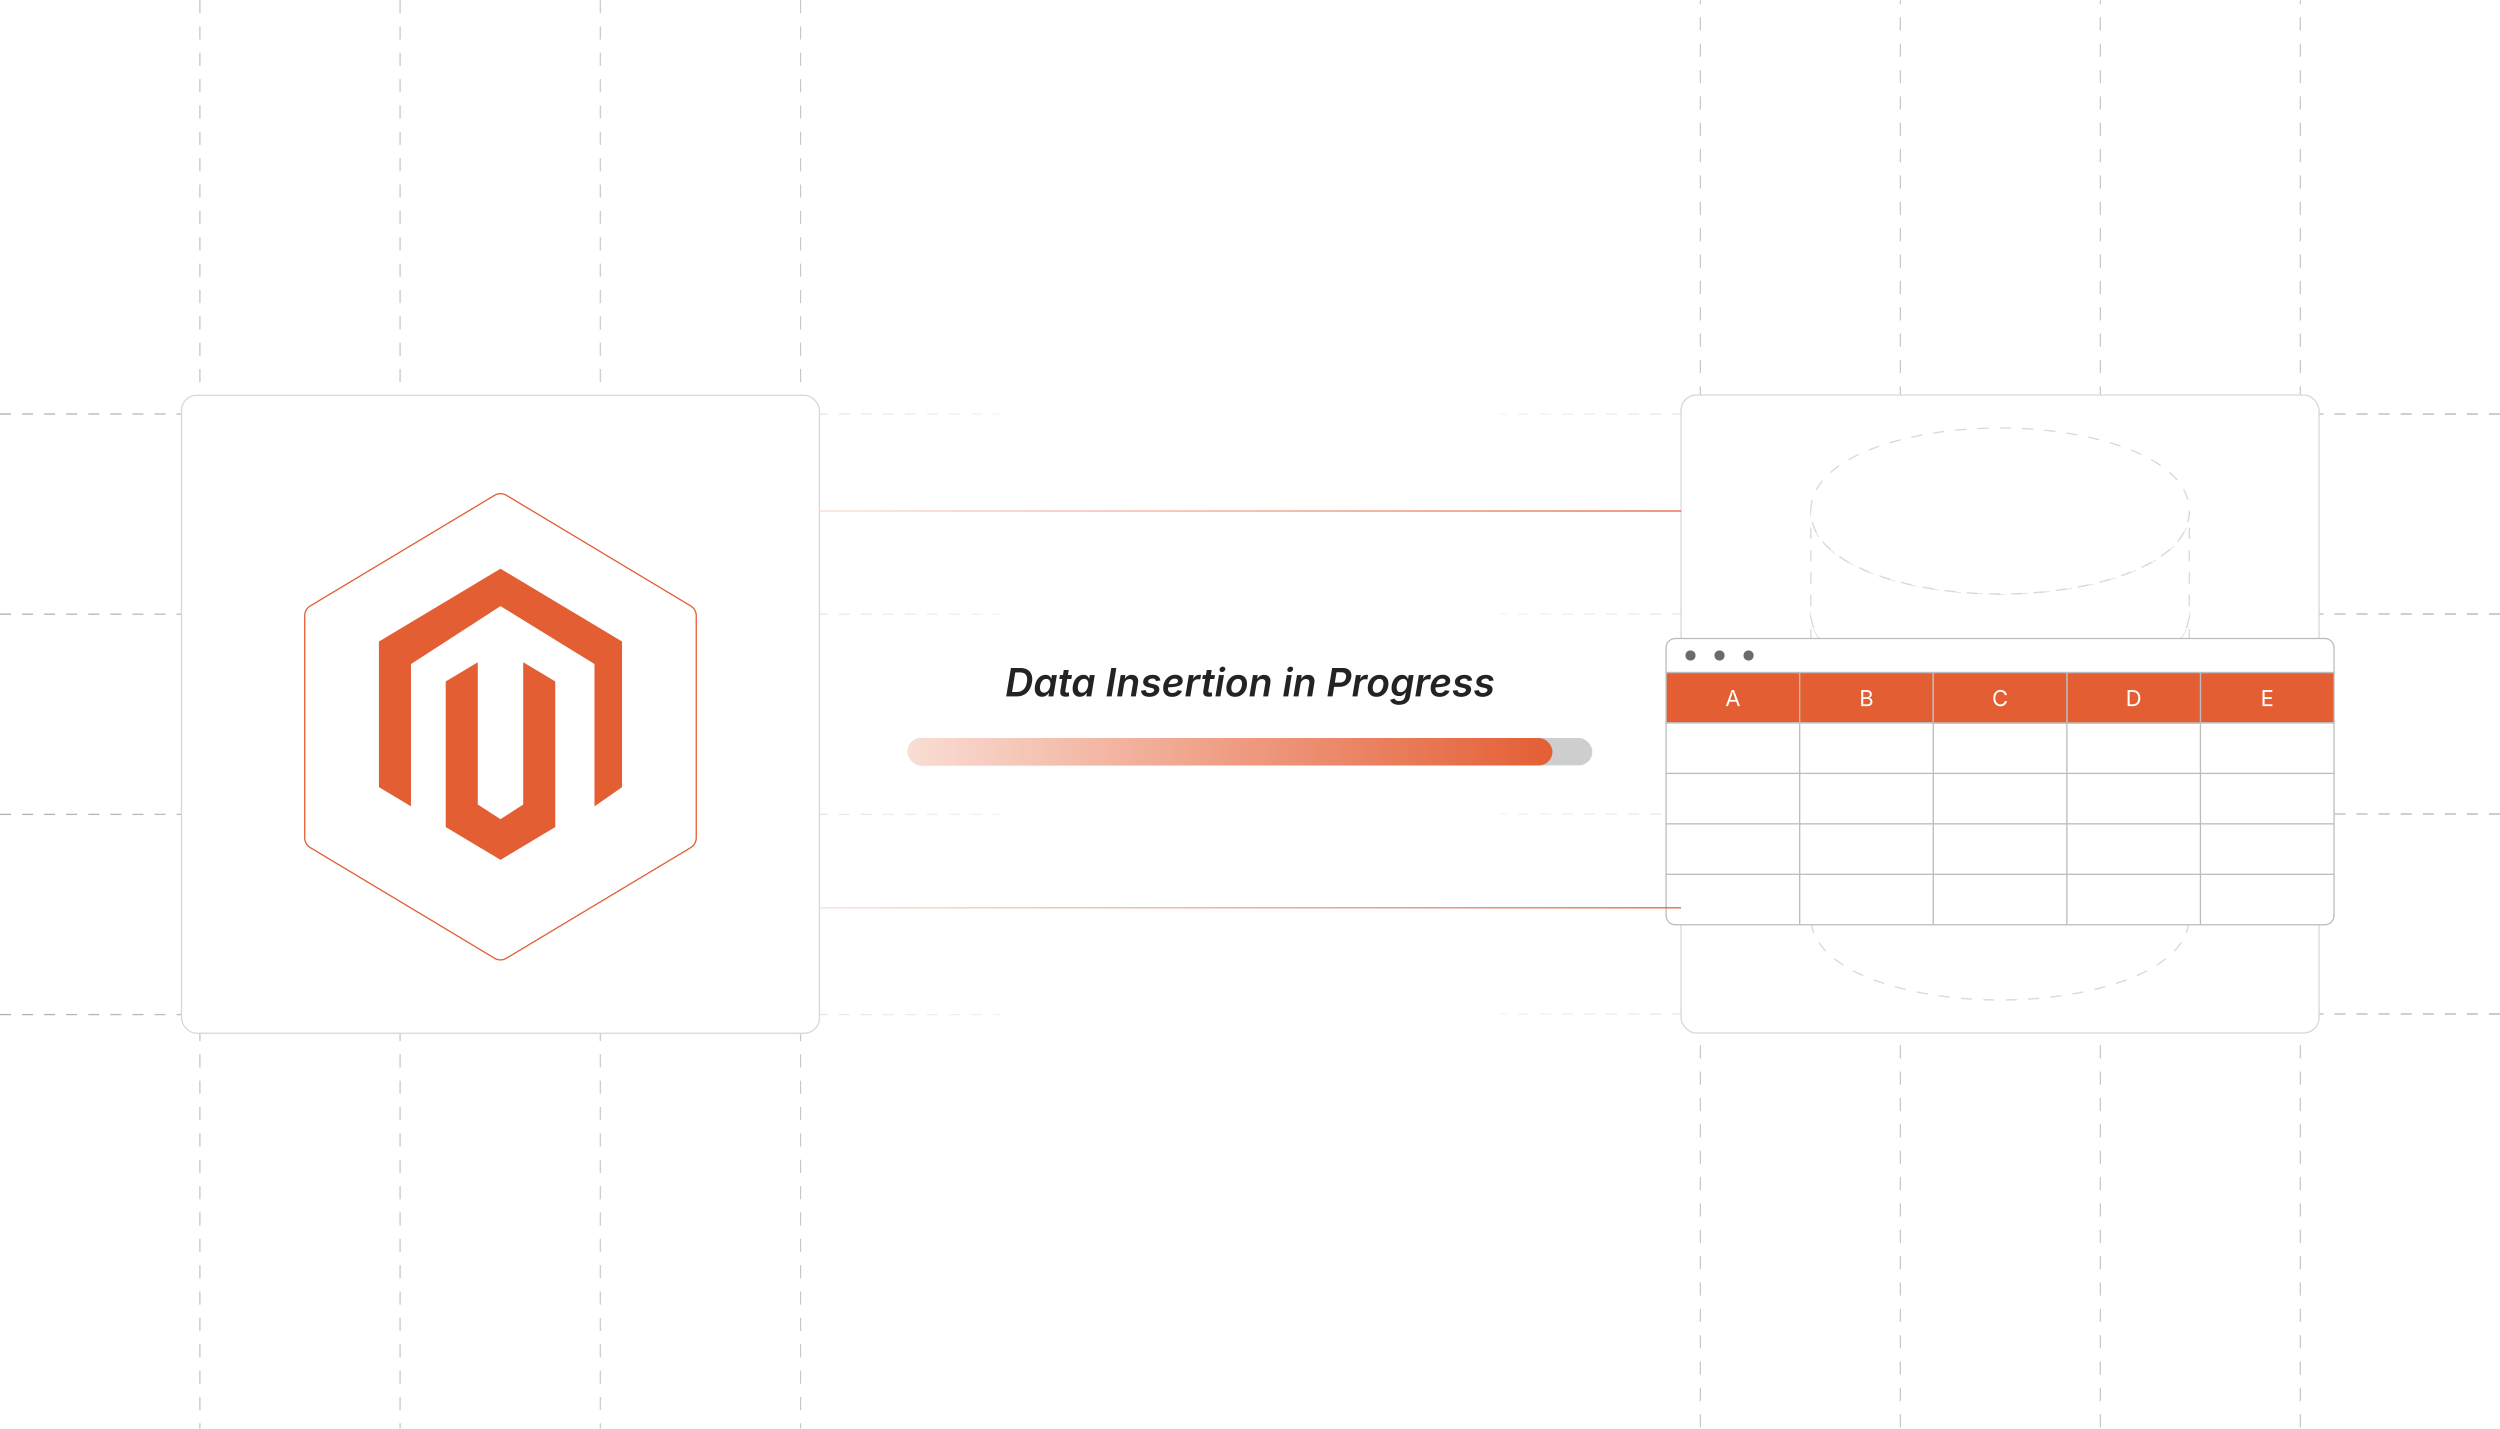 <?xml version="1.0" encoding="UTF-8"?><svg id="Layer_1" xmlns="http://www.w3.org/2000/svg" xmlns:xlink="http://www.w3.org/1999/xlink" viewBox="0 0 350 200"><defs><linearGradient id="linear-gradient" x1="0" y1="142.041" x2="140.135" y2="142.041" gradientUnits="userSpaceOnUse"><stop offset="0" stop-color="#b1b1b1"/><stop offset="1" stop-color="#f3f3f3"/></linearGradient><linearGradient id="linear-gradient-2" y1="114.014" y2="114.014" xlink:href="#linear-gradient"/><linearGradient id="linear-gradient-3" y1="85.986" y2="85.986" xlink:href="#linear-gradient"/><linearGradient id="linear-gradient-4" y1="57.959" y2="57.959" xlink:href="#linear-gradient"/><linearGradient id="linear-gradient-5" x1="111.998" y1="100" x2="112.218" y2="100" xlink:href="#linear-gradient"/><linearGradient id="linear-gradient-6" x1="83.971" y1="100" x2="84.191" y2="100" xlink:href="#linear-gradient"/><linearGradient id="linear-gradient-7" x1="55.944" y1="100" x2="56.164" y2="100" xlink:href="#linear-gradient"/><linearGradient id="linear-gradient-8" x1="27.917" y1="100" x2="28.137" y2="100" xlink:href="#linear-gradient"/><linearGradient id="linear-gradient-9" x1="600.051" y1="936.117" x2="740.033" y2="936.117" gradientTransform="translate(950.051 994.084) rotate(-180)" xlink:href="#linear-gradient"/><linearGradient id="linear-gradient-10" x1="600.051" y1="908.121" x2="740.033" y2="908.121" gradientTransform="translate(950.051 994.084) rotate(-180)" xlink:href="#linear-gradient"/><linearGradient id="linear-gradient-11" x1="600.051" y1="880.124" x2="740.033" y2="880.124" gradientTransform="translate(950.051 994.084) rotate(-180)" xlink:href="#linear-gradient"/><linearGradient id="linear-gradient-12" x1="600.051" y1="852.128" x2="740.033" y2="852.128" gradientTransform="translate(950.051 994.084) rotate(-180)" xlink:href="#linear-gradient"/><linearGradient id="linear-gradient-13" x1="711.927" y1="894.139" x2="712.147" y2="894.139" gradientTransform="translate(950.051 994.084) rotate(-180)" xlink:href="#linear-gradient"/><linearGradient id="linear-gradient-14" x1="683.93" y1="894.139" x2="684.151" y2="894.139" gradientTransform="translate(950.051 994.084) rotate(-180)" xlink:href="#linear-gradient"/><linearGradient id="linear-gradient-15" x1="655.934" y1="894.139" x2="656.154" y2="894.139" gradientTransform="translate(950.051 994.084) rotate(-180)" xlink:href="#linear-gradient"/><linearGradient id="linear-gradient-16" x1="627.937" y1="894.139" x2="628.158" y2="894.139" gradientTransform="translate(950.051 994.084) rotate(-180)" xlink:href="#linear-gradient"/><filter id="drop-shadow-1" filterUnits="userSpaceOnUse"><feOffset dx="0" dy="1.75"/><feGaussianBlur result="blur" stdDeviation="1.4"/><feFlood flood-color="#333" flood-opacity=".09"/><feComposite in2="blur" operator="in"/><feComposite in="SourceGraphic"/></filter><filter id="drop-shadow-2" filterUnits="userSpaceOnUse"><feOffset dx="0" dy="1.843"/><feGaussianBlur result="blur-2" stdDeviation="1.475"/><feFlood flood-color="#333" flood-opacity=".09"/><feComposite in2="blur-2" operator="in"/><feComposite in="SourceGraphic"/></filter><linearGradient id="linear-gradient-17" x1="217.344" y1="105.238" x2="127.069" y2="105.238" gradientUnits="userSpaceOnUse"><stop offset="0" stop-color="#e45e34"/><stop offset="1" stop-color="#f9ddd4"/></linearGradient><linearGradient id="linear-gradient-18" x1="114.723" y1="71.543" x2="235.353" y2="71.543" gradientUnits="userSpaceOnUse"><stop offset="0" stop-color="#f9ddd4"/><stop offset="1" stop-color="#e45e34"/></linearGradient><linearGradient id="linear-gradient-19" y1="127.092" y2="127.092" xlink:href="#linear-gradient-18"/></defs><line y1="142.041" x2="140.135" y2="142.041" fill="none" stroke="url(#linear-gradient)" stroke-dasharray="0 0 1.545 1.545" stroke-miterlimit="10" stroke-width=".184"/><line y1="114.014" x2="140.135" y2="114.014" fill="none" stroke="url(#linear-gradient-2)" stroke-dasharray="0 0 1.545 1.545" stroke-miterlimit="10" stroke-width=".184"/><line y1="85.986" x2="140.135" y2="85.986" fill="none" stroke="url(#linear-gradient-3)" stroke-dasharray="0 0 1.545 1.545" stroke-miterlimit="10" stroke-width=".184"/><line y1="57.959" x2="140.135" y2="57.959" fill="none" stroke="url(#linear-gradient-4)" stroke-dasharray="0 0 1.545 1.545" stroke-miterlimit="10" stroke-width=".184"/><line x1="112.108" x2="112.108" y2="200" fill="none" stroke="url(#linear-gradient-5)" stroke-dasharray="0 0 1.845 1.845" stroke-miterlimit="10" stroke-width=".22"/><line x1="84.081" x2="84.081" y2="200" fill="none" stroke="url(#linear-gradient-6)" stroke-dasharray="0 0 1.845 1.845" stroke-miterlimit="10" stroke-width=".22"/><line x1="56.054" x2="56.054" y2="200" fill="none" stroke="url(#linear-gradient-7)" stroke-dasharray="0 0 1.845 1.845" stroke-miterlimit="10" stroke-width=".22"/><line x1="28.027" x2="28.027" y2="200" fill="none" stroke="url(#linear-gradient-8)" stroke-dasharray="0 0 1.845 1.845" stroke-miterlimit="10" stroke-width=".22"/><line x1="350" y1="57.967" x2="210.018" y2="57.967" fill="none" stroke="url(#linear-gradient-9)" stroke-dasharray="0 0 1.545 1.545" stroke-miterlimit="10" stroke-width=".184"/><line x1="350" y1="85.963" x2="210.018" y2="85.963" fill="none" stroke="url(#linear-gradient-10)" stroke-dasharray="0 0 1.545 1.545" stroke-miterlimit="10" stroke-width=".184"/><line x1="350" y1="113.96" x2="210.018" y2="113.96" fill="none" stroke="url(#linear-gradient-11)" stroke-dasharray="0 0 1.545 1.545" stroke-miterlimit="10" stroke-width=".184"/><line x1="350" y1="141.956" x2="210.018" y2="141.956" fill="none" stroke="url(#linear-gradient-12)" stroke-dasharray="0 0 1.545 1.545" stroke-miterlimit="10" stroke-width=".184"/><line x1="238.014" y1="199.836" x2="238.014" y2=".055" fill="none" stroke="url(#linear-gradient-13)" stroke-dasharray="0 0 1.845 1.845" stroke-miterlimit="10" stroke-width=".22"/><line x1="266.011" y1="199.836" x2="266.011" y2=".055" fill="none" stroke="url(#linear-gradient-14)" stroke-dasharray="0 0 1.845 1.845" stroke-miterlimit="10" stroke-width=".22"/><line x1="294.007" y1="199.836" x2="294.007" y2=".055" fill="none" stroke="url(#linear-gradient-15)" stroke-dasharray="0 0 1.845 1.845" stroke-miterlimit="10" stroke-width=".22"/><line x1="322.004" y1="199.836" x2="322.004" y2=".055" fill="none" stroke="url(#linear-gradient-16)" stroke-dasharray="0 0 1.845 1.845" stroke-miterlimit="10" stroke-width=".22"/><rect x="25.412" y="55.344" width="89.311" height="89.311" rx="2.131" ry="2.131" fill="#fff" stroke="#d8d8d8" stroke-miterlimit="10" stroke-width=".184"/><path d="M42.66,115.553v-31.107c0-.557.292-1.073.77-1.36l25.822-15.499c.502-.302,1.13-.302,1.632,0l25.822,15.499c.478.287.77.803.77,1.36v31.107c0,.557-.292,1.073-.77,1.36l-25.822,15.499c-.502.302-1.13.302-1.632,0l-25.822-15.499c-.478-.287-.77-.803-.77-1.36Z" fill="#fff" filter="url(#drop-shadow-1)" stroke="#e45e34" stroke-miterlimit="10" stroke-width=".184"/><g id="LOGO"><polygon points="87.088 89.812 87.088 110.199 83.228 112.889 83.228 92.969 70.068 84.856 57.536 92.969 57.536 112.889 53.048 110.199 53.048 89.812 70.068 79.619 87.088 89.812" fill="#e45e34" stroke-width="0"/><polygon points="77.736 95.401 77.736 115.788 74.631 117.647 70.068 120.381 65.5 117.647 62.399 115.788 62.399 95.401 66.888 92.711 66.888 112.63 70.068 114.688 73.247 112.63 73.247 92.711 77.736 95.401" fill="#e45e34" stroke-width="0"/></g><rect x="235.353" y="55.306" width="89.311" height="89.311" rx="2.131" ry="2.131" fill="#fff" stroke="#d8d8d8" stroke-miterlimit="10" stroke-width=".184"/><path d="M306.502,114.179v14.202c0,7.557-13.581,11.624-26.491,11.624-12.915,0-26.495-4.066-26.495-11.624v-14.202c0,7.553,13.647,11.62,26.495,11.62,12.845,0,26.491-4.066,26.491-11.62Z" fill="#fff" stroke-width="0"/><path d="M306.454,114.948c.032-.252.048-.509.048-.769v.772" fill="none" stroke="#d8d8d8" stroke-miterlimit="10" stroke-width=".184"/><path d="M306.502,116.518v11.863c0,7.557-13.581,11.624-26.491,11.624-12.915,0-26.495-4.066-26.495-11.624v-12.646" fill="none" stroke="#d8d8d8" stroke-dasharray="0 0 1.567 1.567" stroke-miterlimit="10" stroke-width=".184"/><path d="M253.516,114.951v-.772c0,.261.016.517.048.769" fill="none" stroke="#d8d8d8" stroke-miterlimit="10" stroke-width=".184"/><path d="M253.954,116.451c2.431,6.093,14.563,9.347,26.057,9.347,11.942,0,24.577-3.515,26.294-10.079" fill="none" stroke="#d8d8d8" stroke-dasharray="0 0 1.561 1.561" stroke-miterlimit="10" stroke-width=".184"/><path d="M306.502,99.973v14.206c0,7.553-13.647,11.62-26.491,11.62-12.849,0-26.495-4.066-26.495-11.62v-14.206c0,7.553,13.581,11.62,26.495,11.62,12.911,0,26.491-4.066,26.491-11.62Z" fill="#fff" stroke-width="0"/><path d="M306.454,100.742c.032-.252.048-.509.048-.769v.772" fill="none" stroke="#d8d8d8" stroke-miterlimit="10" stroke-width=".184"/><path d="M306.502,102.312v11.867c0,7.553-13.647,11.62-26.491,11.62-12.849,0-26.495-4.066-26.495-11.62v-12.65" fill="none" stroke="#d8d8d8" stroke-dasharray="0 0 1.567 1.567" stroke-miterlimit="10" stroke-width=".184"/><path d="M253.516,100.746v-.772c0,.261.016.517.048.769" fill="none" stroke="#d8d8d8" stroke-miterlimit="10" stroke-width=".184"/><path d="M253.952,102.246c2.421,6.093,14.506,9.346,26.059,9.346,12.003,0,24.585-3.515,26.295-10.079" fill="none" stroke="#d8d8d8" stroke-dasharray="0 0 1.561 1.561" stroke-miterlimit="10" stroke-width=".184"/><path d="M306.502,85.748v14.202c0,7.557-13.581,11.624-26.491,11.624-12.915,0-26.495-4.066-26.495-11.624v-14.202c0,7.553,13.647,11.62,26.495,11.62,12.845,0,26.491-4.066,26.491-11.62Z" fill="#fff" stroke-width="0"/><path d="M306.454,86.517c.032-.252.048-.509.048-.769v.772" fill="none" stroke="#d8d8d8" stroke-miterlimit="10" stroke-width=".184"/><path d="M306.502,88.087v11.863c0,7.557-13.581,11.624-26.491,11.624-12.915,0-26.495-4.066-26.495-11.624v-12.646" fill="none" stroke="#d8d8d8" stroke-dasharray="0 0 1.567 1.567" stroke-miterlimit="10" stroke-width=".184"/><path d="M253.516,86.521v-.772c0,.261.016.517.048.769" fill="none" stroke="#d8d8d8" stroke-miterlimit="10" stroke-width=".184"/><path d="M253.954,88.021c2.431,6.093,14.563,9.347,26.057,9.347,11.942,0,24.577-3.515,26.294-10.079" fill="none" stroke="#d8d8d8" stroke-dasharray="0 0 1.561 1.561" stroke-miterlimit="10" stroke-width=".184"/><path d="M306.502,71.543v14.206c0,7.553-13.647,11.62-26.491,11.62-12.849,0-26.495-4.066-26.495-11.62v-14.206c0,7.553,13.581,11.62,26.495,11.62,12.911,0,26.491-4.066,26.491-11.62Z" fill="#fff" stroke-width="0"/><path d="M306.454,72.312c.032-.252.048-.509.048-.769v.772" fill="none" stroke="#d8d8d8" stroke-miterlimit="10" stroke-width=".184"/><path d="M306.502,73.881v11.867c0,7.553-13.647,11.62-26.491,11.62-12.849,0-26.495-4.066-26.495-11.62v-12.65" fill="none" stroke="#d8d8d8" stroke-dasharray="0 0 1.567 1.567" stroke-miterlimit="10" stroke-width=".184"/><path d="M253.516,72.315v-.772c0,.261.016.517.048.769" fill="none" stroke="#d8d8d8" stroke-miterlimit="10" stroke-width=".184"/><path d="M253.952,73.816c2.421,6.093,14.506,9.346,26.059,9.346,12.003,0,24.585-3.515,26.295-10.079" fill="none" stroke="#d8d8d8" stroke-dasharray="0 0 1.561 1.561" stroke-miterlimit="10" stroke-width=".184"/><path d="M306.502,71.543c0,7.553-13.581,11.62-26.491,11.62-12.915,0-26.495-4.066-26.495-11.62s13.581-11.624,26.495-11.624c12.911,0,26.491,4.071,26.491,11.624Z" fill="#fff" stroke-width="0"/><path d="M306.502,71.543c0,7.553-13.581,11.62-26.491,11.62-12.915,0-26.495-4.066-26.495-11.62s13.581-11.624,26.495-11.624c12.911,0,26.491,4.071,26.491,11.624Z" fill="none" stroke="#d8d8d8" stroke-dasharray="0 0 1.561 1.561" stroke-miterlimit="10" stroke-width=".184"/><g filter="url(#drop-shadow-2)"><rect x="233.253" y="92.303" width="18.703" height="7.065" fill="#e45e34" stroke="#bcbcbc" stroke-miterlimit="10" stroke-width=".183"/><rect x="251.957" y="92.303" width="18.701" height="7.065" fill="#e45e34" stroke="#bcbcbc" stroke-miterlimit="10" stroke-width=".183"/><rect x="308.061" y="92.303" width="18.703" height="7.065" fill="#e45e34" stroke="#bcbcbc" stroke-miterlimit="10" stroke-width=".183"/><path d="M326.764,99.368v26.971c0,.711-.577,1.287-1.287,1.287h-90.936c-.711,0-1.287-.577-1.287-1.287v-26.971h93.511Z" fill="#fff" stroke="#bcbcbc" stroke-miterlimit="10" stroke-width=".183"/><line x1="233.255" y1="120.562" x2="326.764" y2="120.562" fill="none" stroke="#bcbcbc" stroke-miterlimit="10" stroke-width=".183"/><line x1="233.255" y1="113.497" x2="326.764" y2="113.497" fill="none" stroke="#bcbcbc" stroke-miterlimit="10" stroke-width=".183"/><line x1="233.255" y1="106.433" x2="326.764" y2="106.433" fill="none" stroke="#bcbcbc" stroke-miterlimit="10" stroke-width=".183"/><rect x="289.361" y="92.303" width="18.701" height="7.065" fill="#e45e34" stroke="#bcbcbc" stroke-miterlimit="10" stroke-width=".183"/><polyline points="308.061 99.368 308.061 106.433 308.061 113.498 308.061 120.561 308.061 127.626" fill="none" stroke="#bcbcbc" stroke-miterlimit="10" stroke-width=".183"/><rect x="270.657" y="92.303" width="18.703" height="7.065" fill="#e45e34" stroke="#bcbcbc" stroke-miterlimit="10" stroke-width=".183"/><polyline points="289.361 127.626 289.361 120.561 289.361 113.498 289.361 106.433 289.361 99.368" fill="none" stroke="#bcbcbc" stroke-miterlimit="10" stroke-width=".183"/><polyline points="270.657 127.626 270.657 120.561 270.657 113.498 270.657 106.433 270.657 99.368" fill="none" stroke="#bcbcbc" stroke-miterlimit="10" stroke-width=".183"/><polyline points="251.957 127.626 251.957 120.561 251.957 113.498 251.957 106.433 251.957 99.368" fill="none" stroke="#bcbcbc" stroke-miterlimit="10" stroke-width=".183"/><path d="M326.764,88.835v3.468h-93.511v-3.468c0-.711.577-1.287,1.287-1.287h90.936c.711,0,1.287.577,1.287,1.287Z" fill="#fff" stroke="#bcbcbc" stroke-miterlimit="10" stroke-width=".183"/><circle cx="236.668" cy="89.926" r=".707" fill="#6b6b6b" stroke-width="0"/><circle cx="240.733" cy="89.926" r=".707" fill="#6b6b6b" stroke-width="0"/><circle cx="244.798" cy="89.926" r=".707" fill="#6b6b6b" stroke-width="0"/><path d="M241.617,97.015l.816-2.248h.332l.827,2.248h-.302l-.478-1.333c-.028-.083-.062-.186-.102-.309s-.086-.28-.141-.472h.054c-.054.193-.101.353-.141.478-.04.125-.073.226-.099.303l-.464,1.333h-.305ZM242.028,96.388v-.25h1.153v.25h-1.153Z" fill="#fff" stroke-width="0"/><path d="M260.567,97.015v-2.248h.797c.156,0,.286.027.389.081.102.054.178.125.228.215.05.09.074.19.074.3,0,.096-.017.176-.051.239-.034.063-.079.113-.135.15-.057.037-.117.065-.183.083v.021c.07.004.141.028.211.072.069.044.128.107.175.189.047.081.07.181.07.298,0,.113-.026.214-.078.305-.052.09-.133.162-.243.215s-.255.079-.432.079h-.822ZM260.854,95.754h.494c.081,0,.153-.016.219-.047s.117-.077.155-.134c.039-.058.058-.125.058-.203,0-.098-.034-.18-.102-.248-.068-.067-.175-.101-.32-.101h-.504v.733ZM260.854,96.762h.527c.176,0,.3-.034.374-.101.073-.067.11-.15.11-.248,0-.075-.019-.145-.057-.208-.039-.063-.093-.114-.163-.152-.069-.039-.152-.058-.249-.058h-.543v.767Z" fill="#fff" stroke-width="0"/><path d="M280.061,97.045c-.192,0-.363-.046-.514-.14s-.269-.226-.354-.398c-.086-.172-.13-.377-.13-.615,0-.238.044-.444.13-.616s.204-.306.354-.399c.15-.094.321-.141.514-.141.113,0,.221.017.321.05.102.033.192.082.272.146.081.063.147.141.202.232.054.091.09.195.11.31h-.286c-.017-.077-.044-.145-.083-.204-.038-.058-.086-.107-.142-.148-.056-.04-.117-.07-.185-.09s-.138-.03-.211-.03c-.135,0-.257.034-.365.103s-.195.169-.258.301c-.063.132-.096.294-.096.486,0,.191.032.353.096.485.064.132.15.232.259.3.109.068.23.102.364.102.073,0,.144-.01.211-.031.067-.021.129-.051.185-.091.056-.04.104-.089.142-.148.039-.059.066-.126.083-.203h.286c-.019.115-.056.217-.109.308-.054.091-.121.168-.201.232-.081.064-.171.113-.272.147-.101.034-.209.051-.323.051Z" fill="#fff" stroke-width="0"/><path d="M298.153,94.767v2.248h-.287v-2.248h.287ZM298.567,97.015h-.543v-.253h.525c.183,0,.335-.035.455-.105s.21-.17.269-.301c.06-.131.09-.287.09-.469,0-.18-.03-.335-.089-.464-.059-.129-.146-.229-.263-.298-.116-.07-.261-.104-.435-.104h-.564v-.253h.584c.219,0,.406.045.562.134.155.09.274.218.357.386s.125.367.125.6c0,.234-.042.436-.125.604-.084.168-.205.298-.365.389s-.354.136-.583.136Z" fill="#fff" stroke-width="0"/><path d="M316.756,97.015v-2.248h1.37v.253h-1.083v.733h1.009v.253h-1.009v.754h1.097v.253h-1.384Z" fill="#fff" stroke-width="0"/></g><rect x="127.069" y="103.318" width="95.861" height="3.84" rx="1.92" ry="1.92" fill="#cecece" stroke-width="0"/><rect x="127.069" y="103.318" width="90.275" height="3.84" rx="1.92" ry="1.92" fill="url(#linear-gradient-17)" stroke-width="0"/><path d="M142.243,93.519l-.66,3.979h-.713l.66-3.979h.713ZM142.317,97.498h-1.108l.102-.617h.97c.279,0,.521-.051.725-.154.204-.103.37-.256.498-.46.128-.205.216-.459.264-.764.052-.304.048-.558-.011-.76-.059-.202-.171-.354-.338-.455-.167-.102-.385-.152-.655-.152h-1.018l.102-.617h.999c.396,0,.726.08.992.239s.456.387.569.684c.113.296.135.652.065,1.067-.069.417-.197.773-.383,1.07s-.427.524-.724.682c-.296.159-.646.238-1.048.238Z" fill="#232323" stroke-width="0"/><path d="M145.877,97.551c-.233,0-.433-.061-.6-.182-.167-.121-.284-.297-.354-.527-.07-.23-.077-.508-.021-.832.055-.333.156-.613.303-.841.146-.228.323-.401.53-.519.207-.117.425-.176.654-.176.176,0,.316.03.418.088.103.059.181.129.234.212.053.083.092.16.115.231h.032l.08-.494h.694l-.494,2.986h-.684l.077-.473h-.042c-.05.075-.116.153-.198.233-.082.081-.183.15-.304.207-.121.057-.268.085-.441.085ZM146.166,96.98c.151,0,.286-.041.405-.123.118-.082.217-.196.296-.342.079-.146.135-.316.167-.51.032-.194.032-.363.001-.506-.031-.143-.092-.254-.184-.334-.092-.079-.214-.119-.367-.119-.157,0-.295.042-.416.125s-.218.198-.295.342-.13.308-.16.492c-.03.187-.031.354-.001.5s.09.263.183.347c.092.084.216.127.371.127Z" fill="#232323" stroke-width="0"/><path d="M150.081,94.512l-.088.545h-1.696l.088-.545h1.696ZM148.93,93.802h.694l-.473,2.855c-.02.11-.01.19.029.24s.111.075.216.075c.03,0,.072-.004.125-.012.053-.008.097-.016.131-.023l.019.537c-.076.021-.155.037-.236.048s-.16.016-.236.016c-.288,0-.497-.071-.626-.214-.129-.142-.171-.345-.127-.609l.483-2.914Z" fill="#232323" stroke-width="0"/><path d="M151.179,97.551c-.233,0-.433-.061-.6-.182-.167-.121-.284-.297-.354-.527-.07-.23-.077-.508-.021-.832.055-.333.156-.613.303-.841.146-.228.323-.401.53-.519.207-.117.425-.176.654-.176.176,0,.316.03.418.088.103.059.181.129.234.212.053.083.092.16.115.231h.032l.08-.494h.694l-.494,2.986h-.684l.077-.473h-.042c-.05.075-.116.153-.198.233-.082.081-.183.15-.304.207-.121.057-.268.085-.441.085ZM151.467,96.98c.151,0,.286-.041.405-.123.118-.082.217-.196.296-.342.079-.146.135-.316.167-.51.032-.194.032-.363.001-.506-.031-.143-.092-.254-.184-.334-.092-.079-.214-.119-.367-.119-.157,0-.295.042-.416.125s-.218.198-.295.342-.13.308-.16.492c-.03.187-.031.354-.001.5s.09.263.183.347c.092.084.216.127.371.127Z" fill="#232323" stroke-width="0"/><path d="M156.288,93.519l-.66,3.979h-.713l.66-3.979h.713Z" fill="#232323" stroke-width="0"/><path d="M157.38,95.773l-.289,1.725h-.694l.497-2.986h.657l-.109.737-.062-.021c.125-.255.275-.444.451-.567.176-.124.382-.186.617-.186.212,0,.39.046.534.138.144.092.247.223.308.394.062.171.072.376.031.617l-.312,1.875h-.694l.302-1.813c.036-.203.01-.357-.076-.462-.086-.105-.215-.158-.386-.158-.128,0-.247.029-.355.085-.109.057-.2.139-.274.245s-.123.232-.146.378Z" fill="#232323" stroke-width="0"/><path d="M160.9,97.56c-.228,0-.426-.033-.593-.099-.167-.065-.299-.16-.394-.282-.095-.122-.15-.267-.164-.437,0-.011-0-.02-.001-.028-.001-.008-.001-.017-.001-.025l.654-.075c.014.146.064.251.149.316s.211.097.377.097c.114,0,.219-.017.315-.051.096-.034.175-.08.238-.137.062-.058.098-.125.107-.202.009-.077-.013-.141-.064-.194-.051-.052-.141-.092-.267-.119l-.491-.109c-.26-.061-.45-.161-.57-.299s-.169-.313-.148-.523c.02-.192.09-.357.212-.494.122-.137.279-.242.471-.315.192-.073.402-.11.63-.11.329,0,.583.066.761.199.178.133.283.306.315.52.003.011.007.022.009.036.003.013.005.026.007.039l-.623.075c-.018-.103-.062-.188-.132-.252s-.183-.097-.338-.097c-.1,0-.195.016-.286.048-.091.032-.167.076-.227.132s-.096.124-.104.204c-.012.079.008.143.06.194.053.051.149.092.29.124l.489.107c.262.057.453.152.574.286.121.134.17.303.147.507-.015.148-.061.281-.139.399-.078.119-.182.22-.31.305-.128.084-.274.149-.437.193-.163.044-.335.067-.517.067Z" fill="#232323" stroke-width="0"/><path d="M164.086,97.562c-.258,0-.48-.048-.667-.146s-.33-.236-.43-.417c-.1-.181-.149-.397-.149-.65,0-.256.042-.498.124-.725.083-.227.201-.428.353-.604.152-.175.331-.313.536-.413s.429-.149.673-.149c.205,0,.387.034.545.103.159.069.283.167.374.294s.136.278.136.453c0,.18-.051.33-.152.449s-.253.213-.455.283c-.202.069-.454.119-.755.148-.301.029-.651.044-1.052.044l.078-.443c.336,0,.614-.007.832-.021.218-.014.389-.039.511-.072.123-.034.21-.081.26-.14.051-.06.076-.134.076-.223,0-.102-.042-.182-.126-.24-.085-.059-.198-.088-.341-.088-.183,0-.336.046-.458.138s-.218.209-.29.351c-.071.143-.123.292-.154.446s-.047.294-.047.419c0,.123.02.235.059.335s.105.18.198.238c.092.058.216.086.371.086.166,0,.312-.035.439-.104.127-.069.22-.166.279-.289l.63.107c-.102.251-.276.452-.525.604-.248.151-.539.227-.872.227Z" fill="#232323" stroke-width="0"/><path d="M165.951,97.498l.494-2.986h.673l-.083.5h.032c.082-.173.198-.306.347-.399.149-.093.31-.14.48-.14.04,0,.083.002.13.005.047.003.086.008.119.013l-.107.638c-.03-.009-.076-.017-.139-.024-.062-.007-.123-.011-.182-.011-.128,0-.248.028-.359.083s-.204.131-.278.229c-.074.097-.121.208-.143.335l-.291,1.757h-.694Z" fill="#232323" stroke-width="0"/><path d="M170.098,94.512l-.088.545h-1.696l.088-.545h1.696ZM168.947,93.802h.694l-.473,2.855c-.02.11-.01.19.029.24s.111.075.216.075c.03,0,.072-.004.125-.012.053-.008.097-.016.131-.023l.019.537c-.076.021-.155.037-.236.048s-.16.016-.236.016c-.288,0-.497-.071-.626-.214-.129-.142-.171-.345-.127-.609l.483-2.914Z" fill="#232323" stroke-width="0"/><path d="M170.16,97.498l.494-2.986h.695l-.494,2.986h-.694ZM171.07,94.09c-.11,0-.199-.038-.266-.112-.066-.075-.091-.165-.073-.27.016-.105.07-.195.163-.269.092-.074.194-.111.304-.111.112,0,.202.037.269.111s.091.164.073.269c-.018.105-.072.195-.164.27s-.194.112-.306.112Z" fill="#232323" stroke-width="0"/><path d="M172.918,97.56c-.26,0-.482-.051-.665-.154-.184-.102-.324-.247-.422-.433-.098-.186-.146-.404-.146-.653,0-.239.038-.468.113-.689s.185-.418.329-.592c.143-.173.318-.311.523-.413s.438-.152.698-.152.482.051.667.152c.184.102.325.246.423.432.098.186.147.404.147.655,0,.241-.038.471-.114.692s-.186.418-.33.591c-.145.174-.319.311-.525.412s-.438.151-.698.151ZM172.939,96.996c.16,0,.3-.041.419-.123s.218-.188.295-.318c.078-.13.135-.27.174-.42.038-.15.057-.294.057-.432,0-.13-.02-.245-.06-.344s-.101-.178-.183-.235c-.082-.057-.187-.085-.315-.085-.16,0-.3.041-.419.121-.12.081-.218.187-.295.317-.077.13-.135.27-.173.42-.039.15-.058.295-.058.434,0,.194.045.354.136.478s.231.187.422.187Z" fill="#232323" stroke-width="0"/><path d="M175.904,95.773l-.289,1.725h-.694l.497-2.986h.657l-.109.737-.062-.021c.125-.255.275-.444.452-.567.176-.124.381-.186.616-.186.212,0,.391.046.534.138.145.092.247.223.309.394s.072.376.031.617l-.312,1.875h-.694l.302-1.813c.035-.203.01-.357-.076-.462-.087-.105-.215-.158-.387-.158-.127,0-.246.029-.354.085-.108.057-.2.139-.274.245-.073.106-.122.232-.145.378Z" fill="#232323" stroke-width="0"/><path d="M179.651,97.498l.494-2.986h.694l-.494,2.986h-.694ZM180.562,94.09c-.11,0-.198-.038-.266-.112-.066-.075-.091-.165-.073-.27.016-.105.07-.195.163-.269s.194-.111.305-.111c.111,0,.201.037.268.111.067.074.092.164.074.269-.019.105-.073.195-.165.27-.091.075-.193.112-.306.112Z" fill="#232323" stroke-width="0"/><path d="M182.064,95.773l-.288,1.725h-.694l.497-2.986h.656l-.109.737-.062-.021c.125-.255.275-.444.452-.567.176-.124.382-.186.616-.186.212,0,.391.046.534.138.145.092.247.223.309.394s.072.376.031.617l-.312,1.875h-.694l.302-1.813c.035-.203.01-.357-.076-.462-.087-.105-.215-.158-.386-.158-.129,0-.247.029-.355.085-.108.057-.2.139-.273.245-.074.106-.123.232-.146.378Z" fill="#232323" stroke-width="0"/><path d="M185.842,97.498l.659-3.979h1.488c.304,0,.551.057.739.17.188.113.32.269.396.467.075.198.091.424.048.677-.041.255-.132.481-.272.68-.141.199-.325.355-.554.469-.229.114-.497.171-.803.171h-.988l.099-.587h.89c.186,0,.34-.032.465-.095.124-.063.223-.15.295-.26s.119-.235.141-.374c.022-.141.016-.265-.021-.373s-.106-.192-.211-.254-.248-.092-.432-.092h-.667l-.559,3.381h-.713Z" fill="#232323" stroke-width="0"/><path d="M189.34,97.498l.494-2.986h.673l-.083.5h.032c.082-.173.197-.306.347-.399.15-.093.311-.14.481-.14.039,0,.082.002.129.005.048.003.087.008.119.013l-.106.638c-.03-.009-.077-.017-.14-.024-.062-.007-.122-.011-.182-.011-.128,0-.247.028-.358.083s-.204.131-.278.229c-.073.097-.121.208-.143.335l-.291,1.757h-.694Z" fill="#232323" stroke-width="0"/><path d="M192.719,97.56c-.26,0-.481-.051-.665-.154-.184-.102-.324-.247-.422-.433s-.146-.404-.146-.653c0-.239.037-.468.113-.689.075-.221.186-.418.328-.592.144-.173.318-.311.523-.413.206-.102.438-.152.699-.152.26,0,.481.051.666.152s.325.246.423.432c.099.186.147.404.147.655,0,.241-.038.471-.113.692-.076.221-.187.418-.33.591-.145.174-.319.311-.525.412-.205.101-.438.151-.698.151ZM192.74,96.996c.16,0,.3-.041.419-.123.12-.082.218-.188.296-.318.077-.13.135-.27.173-.42.039-.15.058-.294.058-.432,0-.13-.02-.245-.06-.344s-.102-.178-.184-.235c-.082-.057-.187-.085-.314-.085-.16,0-.301.041-.42.121-.119.081-.218.187-.295.317-.077.13-.135.27-.174.42-.038.15-.057.295-.057.434,0,.194.045.354.136.478s.231.187.422.187Z" fill="#232323" stroke-width="0"/><path d="M195.854,98.679c-.248,0-.458-.033-.629-.098-.172-.065-.308-.152-.405-.26-.098-.109-.16-.227-.187-.355l.606-.168c.02.053.051.107.095.161.043.055.107.1.19.136.084.037.196.055.337.055.225,0,.414-.055.568-.163.155-.109.251-.269.289-.481l.093-.542-.063.005c-.048.075-.109.149-.185.223-.075.074-.168.136-.28.186s-.25.075-.414.075c-.205,0-.387-.042-.545-.127s-.282-.21-.372-.376-.135-.374-.135-.621c0-.228.032-.451.099-.67.065-.219.162-.418.289-.597.128-.179.282-.321.464-.427s.388-.159.619-.159c.138,0,.253.019.348.055.095.036.172.083.233.141.062.058.109.119.145.182.034.063.061.122.079.175l.045-.011.083-.505h.684l-.502,3.018c-.045.265-.14.482-.284.651-.146.169-.327.294-.544.375s-.458.122-.721.122ZM196.076,96.905c.156,0,.293-.037.409-.109.117-.073.214-.17.29-.29s.134-.252.171-.395c.037-.144.057-.287.057-.429,0-.196-.045-.351-.136-.465-.09-.114-.226-.171-.407-.171-.151,0-.285.037-.401.111-.117.074-.215.172-.295.294-.08.122-.141.256-.181.402s-.061.291-.061.435c0,.191.046.341.138.452s.23.166.416.166Z" fill="#232323" stroke-width="0"/><path d="M198.148,97.498l.494-2.986h.673l-.083.5h.032c.082-.173.197-.306.347-.399.15-.093.311-.14.481-.14.039,0,.082.002.129.005.048.003.087.008.119.013l-.106.638c-.03-.009-.077-.017-.14-.024-.062-.007-.122-.011-.182-.011-.128,0-.247.028-.358.083s-.204.131-.278.229c-.073.097-.121.208-.143.335l-.291,1.757h-.694Z" fill="#232323" stroke-width="0"/><path d="M201.537,97.562c-.258,0-.48-.048-.668-.146-.187-.097-.33-.236-.43-.417s-.149-.397-.149-.65c0-.256.041-.498.124-.725s.2-.428.353-.604.331-.313.536-.413c.204-.1.429-.149.673-.149.204,0,.386.034.545.103.158.069.282.167.373.294s.137.278.137.453c0,.18-.051.33-.152.449s-.253.213-.455.283c-.202.069-.454.119-.755.148s-.651.044-1.052.044l.077-.443c.337,0,.614-.007.832-.021s.389-.039.512-.072c.122-.034.209-.081.26-.14s.076-.134.076-.223c0-.102-.042-.182-.127-.24-.084-.059-.198-.088-.34-.088-.184,0-.337.046-.458.138-.122.092-.219.209-.29.351-.071.143-.123.292-.153.446-.031.155-.047.294-.047.419,0,.123.02.235.059.335s.104.18.197.238c.093.058.217.086.371.086.166,0,.312-.035.439-.104.128-.069.221-.166.279-.289l.63.107c-.101.251-.276.452-.524.604s-.539.227-.872.227Z" fill="#232323" stroke-width="0"/><path d="M204.552,97.56c-.228,0-.425-.033-.593-.099-.167-.065-.298-.16-.394-.282-.096-.122-.15-.267-.164-.437,0-.011-.001-.02-.002-.028-.001-.008-.001-.017-.001-.025l.654-.075c.015.146.064.251.149.316.086.065.211.097.377.097.113,0,.219-.017.315-.051.096-.034.175-.08.237-.137.062-.058.098-.125.106-.202s-.012-.141-.063-.194c-.052-.052-.141-.092-.268-.119l-.491-.109c-.26-.061-.45-.161-.57-.299s-.17-.313-.148-.523c.02-.192.091-.357.213-.494s.279-.242.471-.315c.192-.073.402-.11.631-.11.329,0,.583.066.761.199.179.133.283.306.315.52.004.011.007.022.01.036.002.013.005.026.006.039l-.622.075c-.018-.103-.062-.188-.132-.252s-.184-.097-.338-.097c-.1,0-.195.016-.286.048s-.166.076-.227.132-.096.124-.104.204c-.013.079.008.143.061.194.052.051.148.092.289.124l.489.107c.262.057.453.152.574.286.121.134.17.303.146.507-.014.148-.061.281-.139.399-.078.119-.182.22-.31.305-.128.084-.274.149-.437.193-.163.044-.336.067-.518.067Z" fill="#232323" stroke-width="0"/><path d="M207.554,97.56c-.228,0-.425-.033-.593-.099-.167-.065-.298-.16-.394-.282-.096-.122-.15-.267-.164-.437,0-.011-.001-.02-.002-.028-.001-.008-.001-.017-.001-.025l.654-.075c.015.146.064.251.149.316.086.065.211.097.377.097.113,0,.219-.017.315-.051.096-.034.175-.08.237-.137.062-.058.098-.125.106-.202s-.012-.141-.063-.194c-.052-.052-.141-.092-.268-.119l-.491-.109c-.26-.061-.45-.161-.57-.299s-.17-.313-.148-.523c.02-.192.091-.357.213-.494s.279-.242.471-.315c.192-.073.402-.11.631-.11.329,0,.583.066.761.199.179.133.283.306.315.52.004.011.007.022.01.036.002.013.005.026.006.039l-.622.075c-.018-.103-.062-.188-.132-.252s-.184-.097-.338-.097c-.1,0-.195.016-.286.048s-.166.076-.227.132-.096.124-.104.204c-.013.079.008.143.061.194.052.051.148.092.289.124l.489.107c.262.057.453.152.574.286.121.134.17.303.146.507-.014.148-.061.281-.139.399-.078.119-.182.22-.31.305-.128.084-.274.149-.437.193-.163.044-.336.067-.518.067Z" fill="#232323" stroke-width="0"/><line x1="114.723" y1="71.543" x2="235.353" y2="71.543" fill="none" stroke="url(#linear-gradient-18)" stroke-miterlimit="10" stroke-width=".175"/><line x1="114.723" y1="127.092" x2="235.353" y2="127.092" fill="none" stroke="url(#linear-gradient-19)" stroke-miterlimit="10" stroke-width=".175"/></svg>